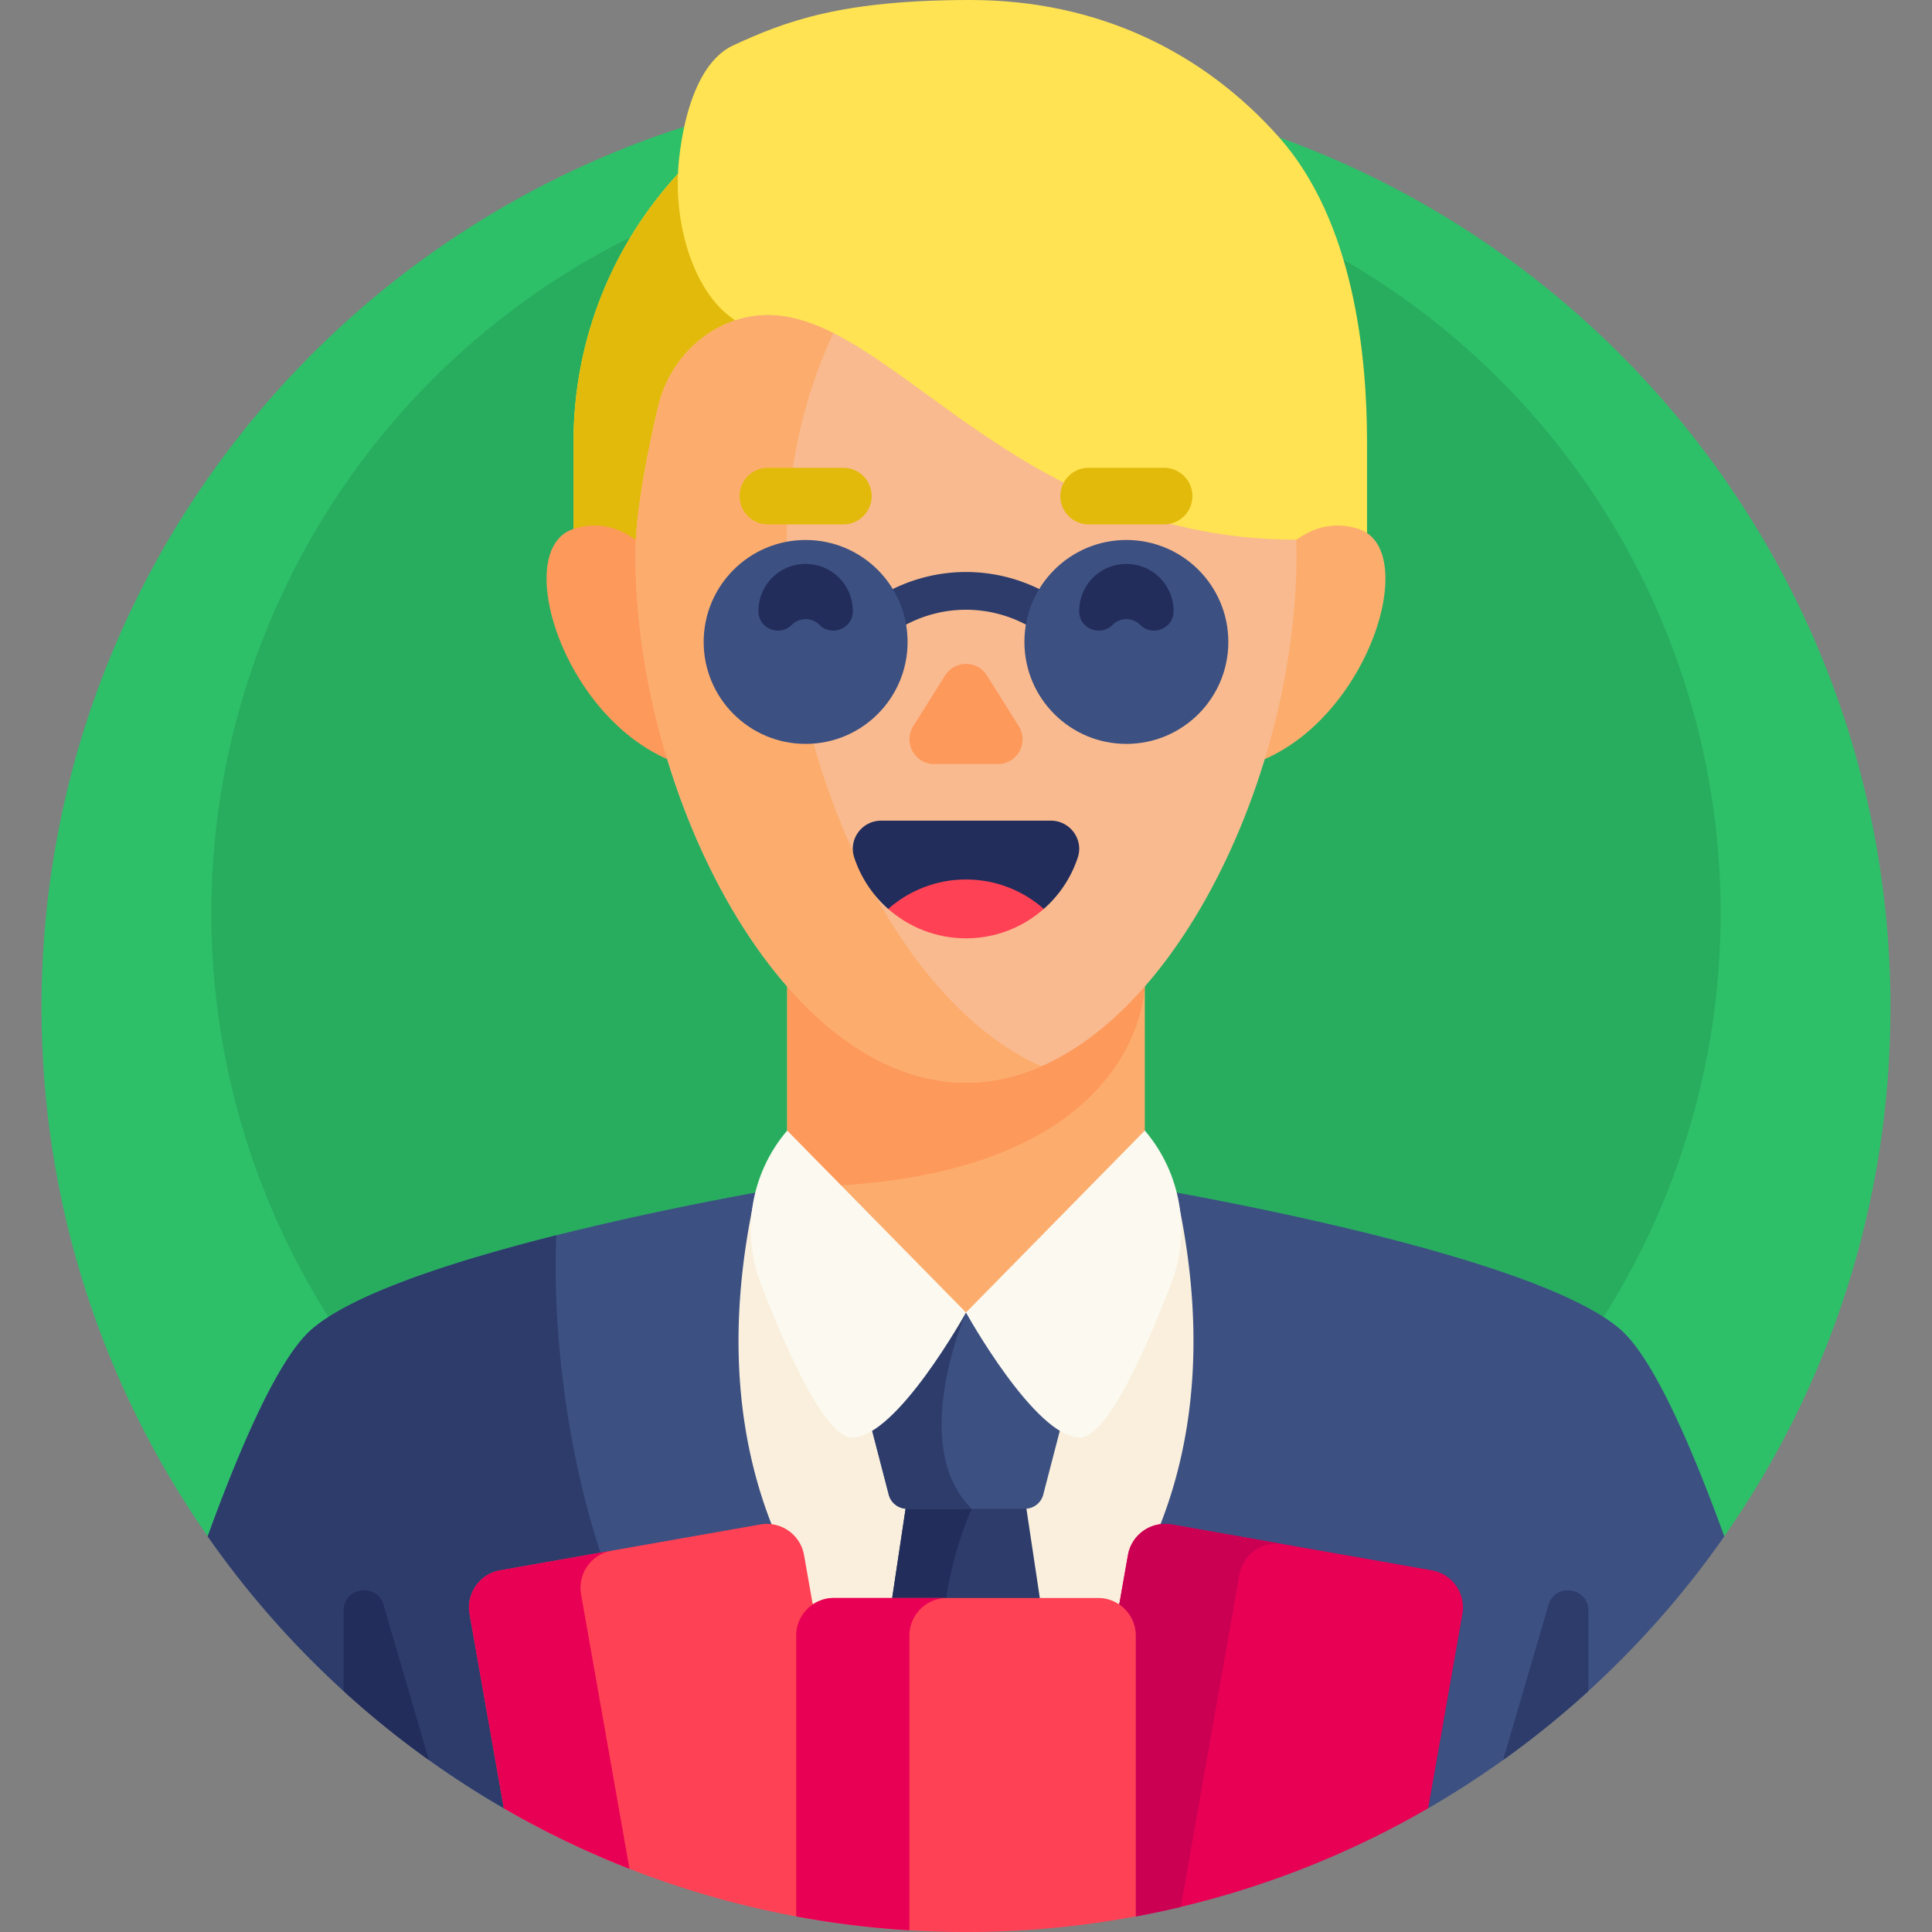 <svg xmlns="http://www.w3.org/2000/svg" xmlns:svgjs="http://svgjs.com/svgjs" xmlns:xlink="http://www.w3.org/1999/xlink" width="288" height="288"><rect width="100%" height="100%" fill="#808080" stroke="none"/><svg xmlns="http://www.w3.org/2000/svg" xmlns:svgjs="http://svgjs.com/svgjs" xmlns:xlink="http://www.w3.org/1999/xlink" width="288" height="288"><svg xmlns="http://www.w3.org/2000/svg" width="288" height="288" viewBox="0 0 512 512"><path fill="#2ebf69" d="M456.969 407.139C484.713 367.427 501 319.119 501 267c0-135.31-109.69-245-245-245S11 131.69 11 267c0 52.119 16.287 100.427 44.031 140.139z" class="color7255ce svgShape color9b8be8"/><circle cx="256" cy="242" r="200" fill="#28ad5f" class="color5c45bf svgShape color8a7cd0"/><path fill="#ffe352" d="M339.003 36.423C319.219 14.101 291.383 0 257.134 0s-48.985 5.638-62.772 12-14.708 34.073-14.708 34.073c-17.176 18.715-27.663 43.666-27.663 71.07v30.076h210.286v-30.076c0-23.009-3.49-58.398-23.274-80.72z" class="colorffdd40 svgShape colorf1c40f"/><path fill="#e2ba0b" d="M151.991 117.143v30.076h42.846V84.904c-10.759-7.032-15.794-24.117-15.183-38.831-17.176 18.714-27.663 43.666-27.663 71.07z" class="colorffc839 svgShape colore2ba0b"/><path fill="#3c5082" d="M456.949 407.139c-8.256-22.709-16.99-42.685-24.722-51.911-.904-1.078-1.795-2.019-2.668-2.79-23.413-20.673-123.588-37.434-126.172-37.863h-94.772c-2.584.428-102.759 17.19-126.172 37.863-.874.772-1.765 1.712-2.668 2.79-7.732 9.226-16.467 29.203-24.722 51.911l-.002.026a246.298 246.298 0 0078.475 72.056h244.952a246.287 246.287 0 0078.475-72.056c-.003-.008-.003-.017-.004-.026z" class="color3c5082 svgShape"/><path fill="#2d3c6b" d="M133.557 479.221h65.339c-57.644-58.331-51.463-151.85-51.463-151.85v-.001c-26.573 6.675-54.095 15.447-64.991 25.068-.874.772-1.765 1.712-2.668 2.79-7.732 9.226-16.467 29.203-24.722 51.911l-.002.026a246.264 246.264 0 0078.507 72.056z" class="color2d3c6b svgShape"/><path fill="#f9efdc" d="M208.614 314.575c-.422.07-3.462.578-8.333 1.466C182.702 394.915 219 442.666 256 462.067c37-19.401 73.298-67.152 55.719-146.026a576.024 576.024 0 00-8.333-1.466z" class="colorf9efdc svgShape"/><path fill="#2d3c6b" d="M278.926 445.876l-7.77-51.73h-30.313l-7.77 51.73c7.274 6.687 15.083 12.078 22.926 16.191 7.844-4.112 15.654-9.504 22.927-16.191z" class="color2d3c6b svgShape"/><path fill="#222d5b" d="M258.093 394.146h-17.249l-7.77 51.73c7.274 6.687 15.083 12.078 22.926 16.191-14.787-27.401 1.511-62.236 1.511-62.236z" class="color222d5b svgShape"/><path fill="#3c5082" d="M271.632 399.831h-31.265a5 5 0 01-4.84-3.744L223 347.831h66l-12.528 48.256a5 5 0 01-4.84 3.744z" class="color3c5082 svgShape"/><path fill="#2d3c6b" d="M223 347.831l12.528 48.256a5 5 0 004.84 3.744h17.143c-16.998-16.635-1.512-51.997-1.511-52z" class="color2d3c6b svgShape"/><path fill="#222d5b" d="M91.07 426.843v21.327a246.275 246.275 0 0022.599 18.262l-12.035-41.103c-1.75-5.98-10.564-4.716-10.564 1.514z" class="color222d5b svgShape"/><path fill="#2d3c6b" d="M420.93 426.843v21.327a246.275 246.275 0 01-22.599 18.262l12.035-41.103c1.75-5.98 10.564-4.716 10.564 1.514z" class="color2d3c6b svgShape"/><path fill="#fcad6d" d="M208.614 221.239v93.336s19.021 33.261 47.17 33.261c.073 0 .143-.005.216-.005 28.031-.103 47.386-33.256 47.386-33.256v-93.336z" class="colorfcad6d svgShape"/><path fill="#fd995b" d="M208.614 220.734v93.841c94.723 0 94.772-53.4 94.772-53.4v-40.44h-94.772z" class="colorfd995b svgShape"/><path fill="#fcf9f0" d="M303.386 299.609L256 347.831s18.328 33.146 30.188 33.146c7.034 0 17.106-22.384 24.137-40.597 5.342-13.84 2.694-29.488-6.939-40.771zm-94.772 0L256 347.831s-18.328 33.146-30.188 33.146c-7.034 0-17.106-22.384-24.137-40.597-5.342-13.84-2.694-29.488 6.939-40.771z" class="colorfcf9f0 svgShape"/><path fill="#fd995b" d="M180.942 159.567s-10.385-25.285-28.897-19.415.448 60.664 36.573 64.116z" class="colorfd995b svgShape"/><path fill="#fcad6d" d="M331.058 159.567s10.385-25.285 28.897-19.415-.448 60.664-36.573 64.116z" class="colorfcad6d svgShape"/><path fill="#f9ba8f" d="M194.837 84.904c-10.322 3.439-17.93 12.279-20.432 22.867-2.552 10.801-6.002 27.519-6.002 38.984 0 64.505 39.219 140.155 87.597 140.155s87.597-75.65 87.597-140.155c0-1.674-.033-2.084-.085-3.733-81.411-.002-112.185-70.275-148.675-58.118z" class="colorf9ba8f svgShape"/><path fill="#fcad6d" d="M276 282.564c-38.741-16.953-67.597-80.479-67.597-135.809 0-21.971 4.564-41.826 12.476-58.475-8.87-4.459-17.292-6.291-26.042-3.376-10.322 3.439-17.93 12.279-20.432 22.867-2.552 10.801-6.002 27.519-6.002 38.984 0 64.505 39.219 140.155 87.597 140.155 6.881 0 13.576-1.535 20-4.346z" class="colorfcad6d svgShape"/><path fill="#fd995b" d="M242.013 192.447l8.436-13.441c2.569-4.093 8.533-4.093 11.102 0l8.436 13.441c2.739 4.365-.398 10.038-5.551 10.038h-16.871c-5.154-.001-8.291-5.674-5.552-10.038z" class="colorfd995b svgShape"/><path fill="#222d5b" d="M235.384 240.87h41.233a31.175 31.175 0 009.01-13.631c1.584-4.811-2.069-9.754-7.134-9.754h-44.985c-5.065 0-8.718 4.943-7.134 9.754a31.175 31.175 0 009.01 13.631z" class="color222d5b svgShape"/><path fill="#ff4155" d="M276.616 240.87c-5.493 4.849-12.714 7.798-20.616 7.798s-15.124-2.948-20.616-7.798c5.5-4.849 12.714-7.798 20.616-7.798s15.116 2.949 20.616 7.798z" class="colorff4155 svgShape"/><path fill="#e2ba0b" d="M223.5 138.968h-20a7.5 7.5 0 010-15h20a7.5 7.5 0 010 15zm85 0h-20a7.5 7.5 0 010-15h20a7.5 7.5 0 010 15z" class="colorff9100 svgShape"/><path fill="#2d3c6b" d="M235.046 167.697a5 5 0 01-2.678-9.225c7.119-4.504 15.292-6.885 23.635-6.885 8.338 0 16.507 2.378 23.623 6.878a5 5 0 01-5.343 8.452c-5.516-3.487-11.836-5.331-18.279-5.331-6.447 0-12.771 1.845-18.287 5.335a4.99 4.99 0 01-2.671.776z" class="color2d3c6b svgShape"/><circle cx="213.5" cy="170.12" r="27.02" fill="#3c5082" class="color3c5082 svgShape"/><path fill="#222d5b" d="M201.001 162.085a12.468 12.468 0 014.242-9.539c4.675-4.128 11.84-4.128 16.515 0a12.471 12.471 0 014.242 9.539c-.055 4.538-5.629 6.716-8.838 3.507a5.177 5.177 0 00-7.322 0c-3.21 3.21-8.784 1.032-8.839-3.507z" class="color222d5b svgShape"/><circle cx="298.5" cy="170.12" r="27.02" fill="#3c5082" class="color3c5082 svgShape"/><path fill="#222d5b" d="M310.999 162.085a12.468 12.468 0 00-4.242-9.539c-4.675-4.128-11.84-4.128-16.515 0a12.471 12.471 0 00-4.242 9.539c.055 4.538 5.629 6.716 8.838 3.507a5.177 5.177 0 017.322 0c3.21 3.21 8.784 1.032 8.839-3.507z" class="color222d5b svgShape"/><path fill="#ff4155" d="M227.122 491.749l-14.042-79.637c-.959-5.439-6.146-9.071-11.585-8.112l-68.937 12.155c-5.439.959-9.071 6.146-8.112 11.585l9.077 51.481a243.325 243.325 0 0077.478 28.648z" class="colorff4155 svgShape"/><g class="color000 svgShape"><path fill="#e80054" d="M153.991 422.531c-.959-5.439 2.673-10.626 8.112-11.585l-29.544 5.209c-5.439.959-9.071 6.146-8.112 11.585l9.077 51.481a243.883 243.883 0 0033.289 16.03z" class="colore80054 svgShape"/></g><g class="color000 svgShape"><path fill="#e80054" d="M379.442 416.156L310.505 404c-5.439-.959-10.625 2.673-11.585 8.112l-14.042 79.637 16.119 16.119a243.301 243.301 0 0077.478-28.648l9.077-51.481c.96-5.437-2.671-10.624-8.11-11.583z" class="colore80054 svgShape"/></g><g class="color000 svgShape"><path fill="#cc0053" d="M310.505 404c-5.439-.959-10.625 2.673-11.585 8.112l-14.042 79.637 16.12 16.12c4.017-.745 8-1.586 11.946-2.525l15.521-88.022c.959-5.439 6.146-9.071 11.584-8.112z" class="colorcc0053 svgShape"/></g><g class="color000 svgShape"><path fill="#ff4155" d="M256 512a246.28 246.28 0 0045-4.129v-74.392c0-5.523-4.477-10-10-10h-70c-5.523 0-10 4.477-10 10v74.392A246.28 246.28 0 00256 512z" class="colorff4155 svgShape"/></g><g class="color000 svgShape"><path fill="#e80054" d="M211 433.479v74.392a245.291 245.291 0 0030 3.674v-78.066c0-5.523 4.477-10 10-10h-30c-5.523 0-10 4.477-10 10z" class="colore80054 svgShape"/></g></svg></svg></svg>